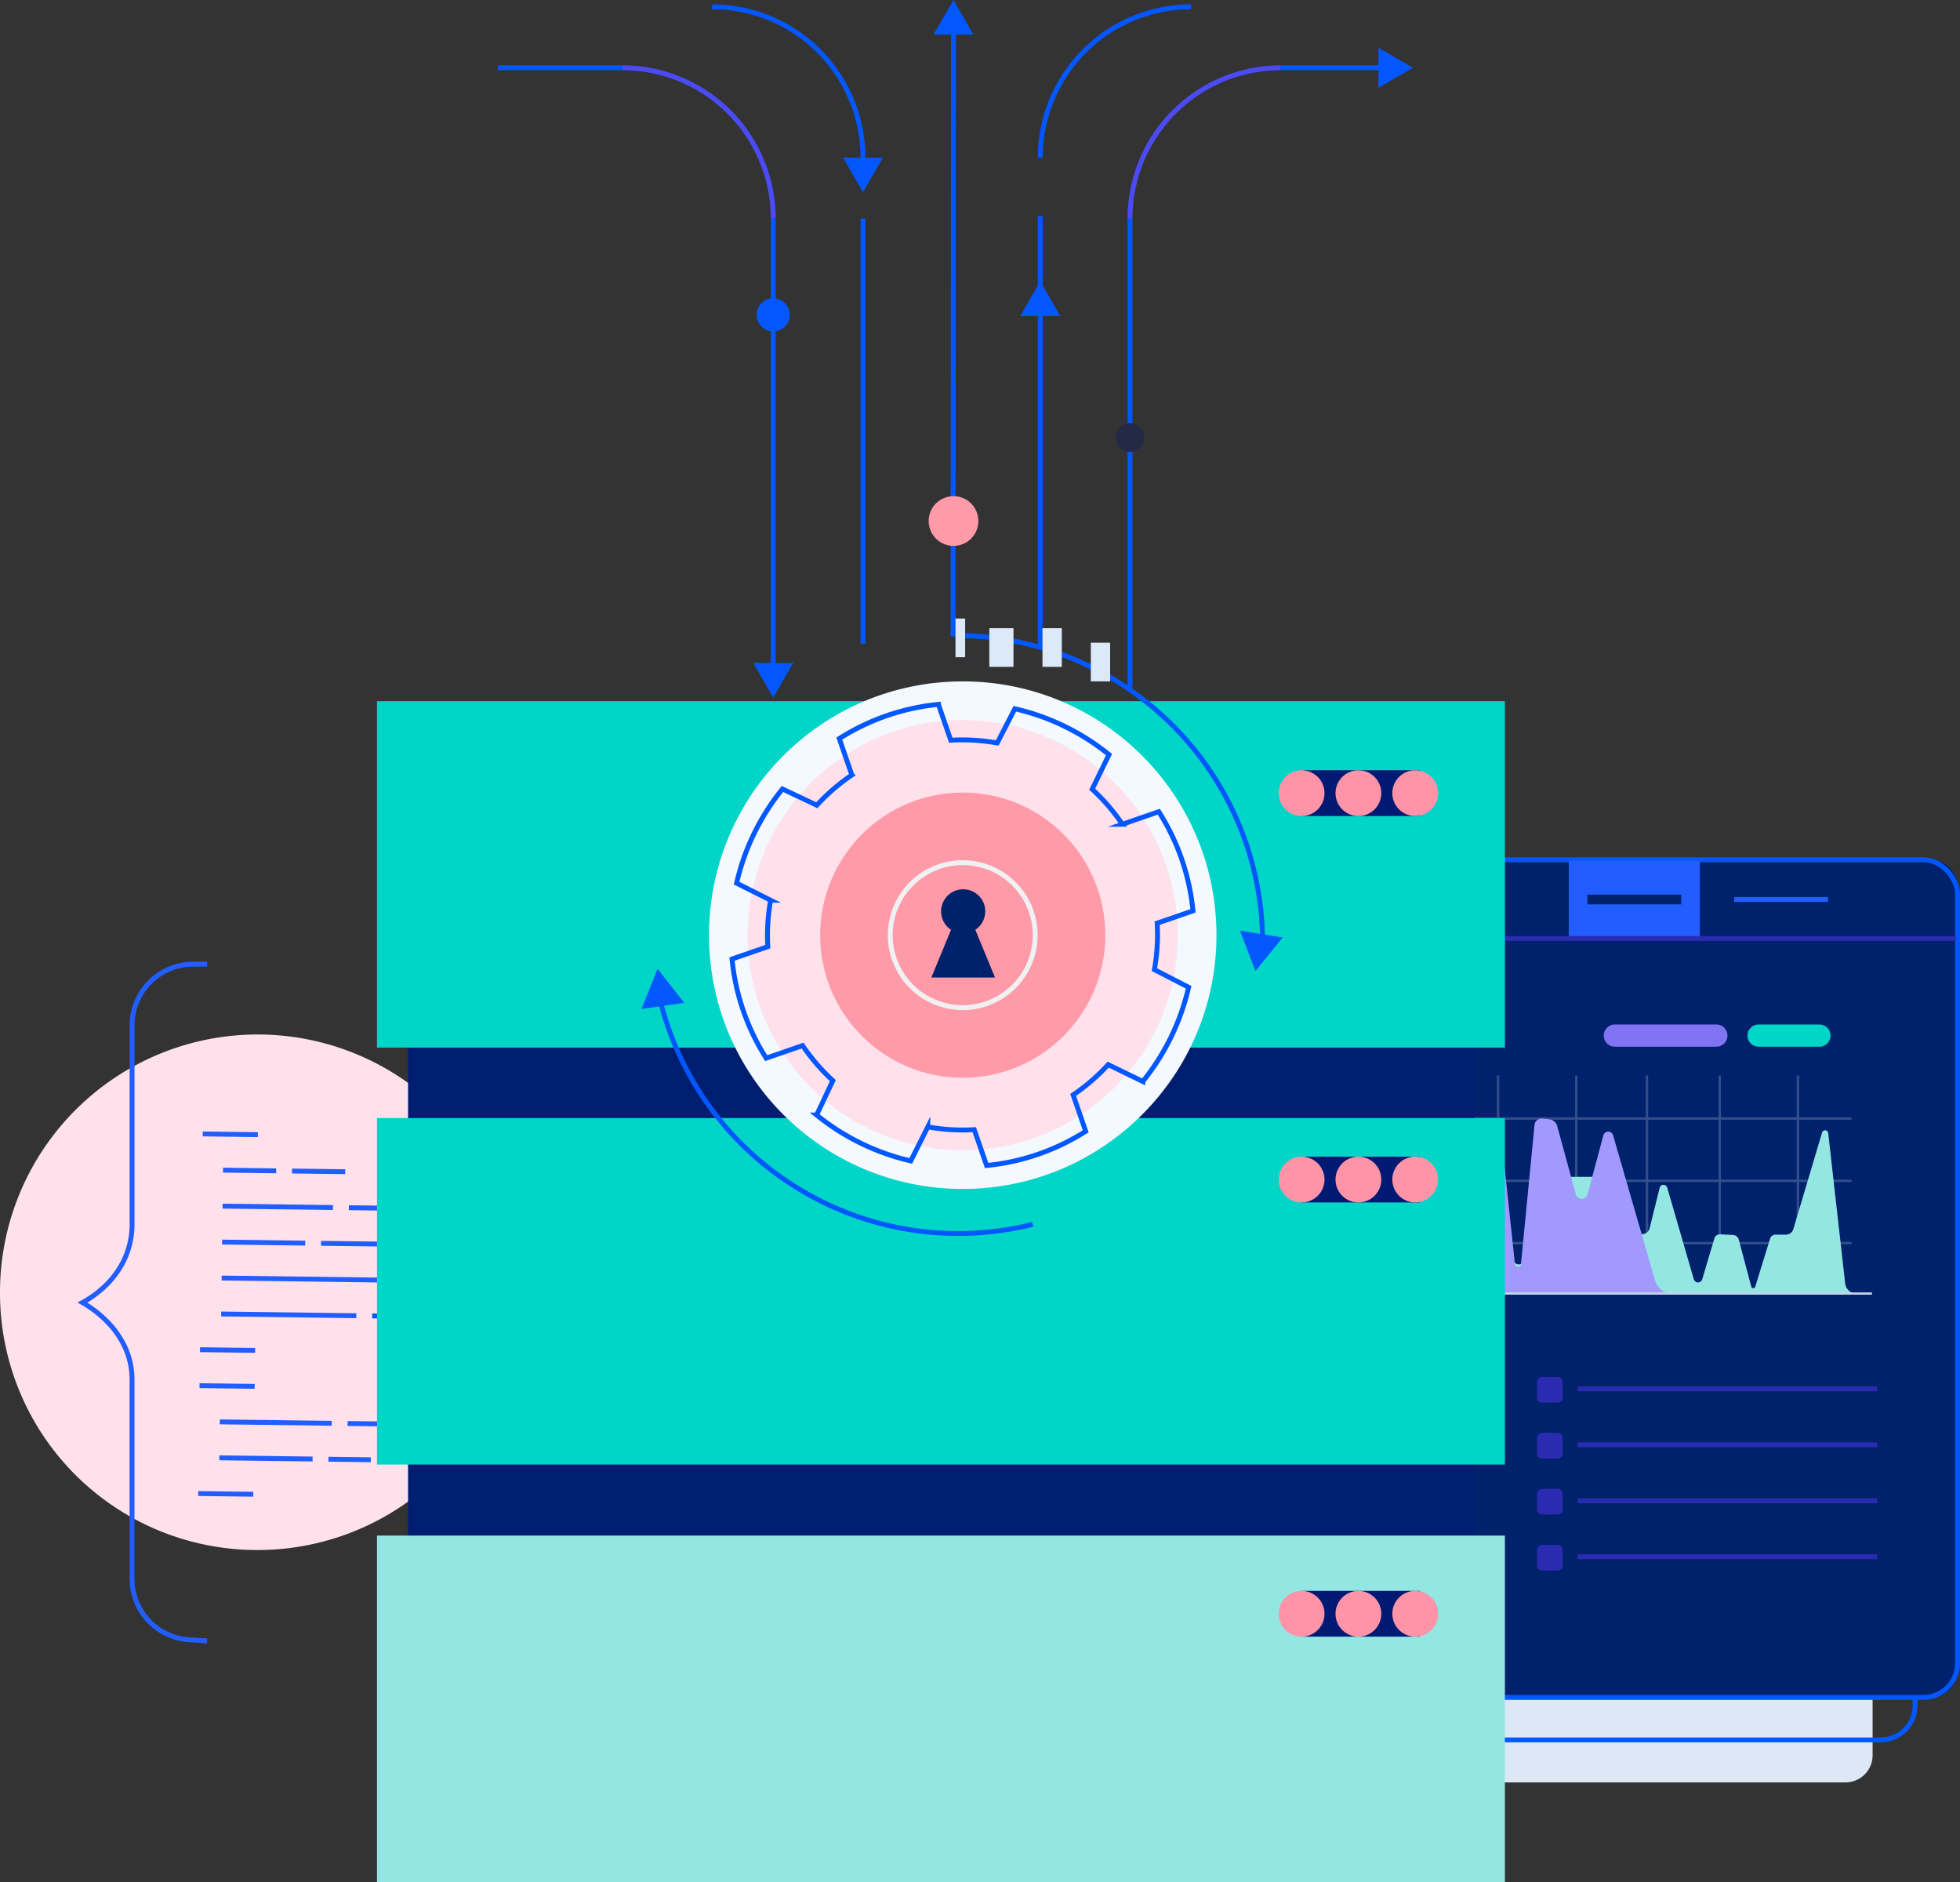 <?xml version="1.0"?>
<svg xmlns="http://www.w3.org/2000/svg" xmlns:xlink="http://www.w3.org/1999/xlink" width="400.5" height="384.485" viewBox="0 0 400.5 384.485">
  <rect x="0" y="0" width="400.5" height="384.485" fill="#333333" stroke="none"/>
  <defs>
    <style>.a,.y{fill:#00216b;}.b{fill:#ffe1ec;}.ac,.ad,.ae,.am,.c,.d,.j,.o,.p,.r,.t,.u,.v,.w{fill:none;}.ae,.c{stroke:#0357ff;}.ac,.ad,.ae,.am,.c,.d,.j,.o,.p,.r,.t,.w,.y{stroke-miterlimit:10;}.d{stroke:#225eff;}.e{fill:#dce8f6;}.f{clip-path:url(#a);}.g{fill:#2b2bb2;}.h{clip-path:url(#b);}.i{opacity:0.23;}.j{stroke:#dce8f6;stroke-width:0.5px;}.k,.s{fill:#8174f2;}.k,.l,.m,.n{stroke:rgba(0,0,0,0);}.l,.z{fill:#00d5c7;}.ai,.m{fill:#94e6e2;}.n{fill:#a299ff;}.o{stroke:#c5d4ea;}.o,.y{stroke-width:0.459px;}.p{stroke:#f3f9ff;}.ac,.p,.r{stroke-width:2px;}.q{fill:#f3f9ff;}.r,.w,.y{stroke:#2b2bb2;}.ac,.t{stroke:#00216b;}.t{stroke-linecap:round;}.u{stroke:#0c57fb;}.v{stroke:#d6f5f3;}.x{fill:#9f9cf9;}.aa{fill:#ff9aa8;}.ab{fill:#225eff;}.ad{stroke:#4b4bf6;}.ae{stroke-linecap:square;}.af{fill:#242a45;}.ag{fill:#0357ff;}.ah{fill:#001e6f;}.aj{fill:#001a74;}.ak{fill:#ff93a7;}.al{fill:#dbe9f9;}.am{stroke:#f0f1f2;}</style>
    <clipPath id="a">
      <rect class="a" width="10.352" height="10.407" />
    </clipPath>
    <clipPath id="b">
      <path class="a" d="M4.264,6.413a5.15,5.15,0,0,0,5.2,5.1,5.15,5.15,0,0,0,5.2-5.1,5.15,5.15,0,0,0-5.2-5.1,5.15,5.15,0,0,0-5.2,5.1" transform="translate(-4.264 -1.313)" />
    </clipPath>
  </defs>
  <g transform="translate(-1163 -196.051)">
    <g transform="translate(1163 393.023)">
      <path class="b" d="M0,67.645a52.66,52.66,0,1,1,52.291,52.729A52.51,52.51,0,0,1,0,67.645" transform="translate(0 -0.688)" />
      <line class="c" x2="36.246" y2="0.459" transform="translate(85.079 64.626)" />
      <line class="c" x2="28.726" y2="0.363" transform="translate(76.05 71.86)" />
      <line class="c" x2="19.32" y2="0.244" transform="translate(108.011 72.263)" />
      <line class="c" x2="7.265" y2="0.092" transform="translate(82.835 93.987)" />
      <g transform="translate(16.846 0)">
        <line class="d" x1="11.265" y1="0.143" transform="translate(24.582 34.682)" />
        <line class="d" x2="10.866" y2="0.137" transform="translate(28.723 42.083)" />
        <line class="d" x2="10.866" y2="0.137" transform="translate(42.827 42.261)" />
        <line class="d" x2="22.567" y2="0.285" transform="translate(28.63 49.43)" />
        <line class="d" x2="36.254" y2="0.459" transform="translate(54.434 49.756)" />
        <line class="d" x2="16.981" y2="0.215" transform="translate(28.538 56.775)" />
        <line class="d" x2="38.208" y2="0.483" transform="translate(48.755 57.031)" />
        <line class="d" x2="36.551" y2="0.463" transform="translate(28.444 64.122)" />
        <line class="d" x2="27.617" y2="0.35" transform="translate(28.35 71.469)" />
        <line class="d" x1="11.265" y1="0.143" transform="translate(24.022 78.761)" />
        <line class="d" x1="11.265" y1="0.143" transform="translate(23.927 86.108)" />
        <line class="d" x2="22.868" y2="0.289" transform="translate(28.069 93.508)" />
        <line class="d" x2="8.577" y2="0.11" transform="translate(54.175 93.839)" />
        <line class="d" x2="19.054" y2="0.24" transform="translate(27.975 100.855)" />
        <line class="d" x2="8.661" y2="0.11" transform="translate(50.264 101.137)" />
        <line class="d" x1="11.265" y1="0.143" transform="translate(23.648 108.148)" />
        <path class="d" d="M42.522,138.762l-2.95-.2a12.5,12.5,0,0,1-12.383-12.5v-40.7a15.806,15.806,0,0,0-1.7-7.155,18.944,18.944,0,0,0-3.714-5.009,23.571,23.571,0,0,0-3.7-2.949c-.39-.256-.743-.461-1.016-.615.272-.145.613-.339,1.01-.587a21.6,21.6,0,0,0,3.715-2.888A18.347,18.347,0,0,0,25.5,61.077a17.017,17.017,0,0,0,1.695-7.514V13A12.5,12.5,0,0,1,39.688.5h2.837" transform="translate(-17.057 -0.5)" />
      </g>
    </g>
    <g transform="translate(1240.032 196.051)">
      <g transform="translate(10.736 175.634)">
        <g transform="translate(0 0)">
          <path class="e" d="M289.463,190.743H5.411A5.539,5.539,0,0,1,0,185.085V25.26A5.539,5.539,0,0,1,5.411,19.6H289.463a5.539,5.539,0,0,1,5.411,5.657V185.085a5.539,5.539,0,0,1-5.411,5.657" transform="translate(0 -2.247)" />
          <rect class="c" width="294.875" height="171.14" rx="7" transform="translate(8.678 8.671)" />
          <g transform="translate(17.356)">
            <path class="a" d="M308.607,171.6H24.555a5.539,5.539,0,0,1-5.411-5.657V6.118A5.539,5.539,0,0,1,24.555.461H308.607a5.539,5.539,0,0,1,5.411,5.657V165.941a5.539,5.539,0,0,1-5.411,5.657" transform="translate(-19.144 -0.459)" />
            <rect class="c" width="294.875" height="171.14" rx="7" transform="translate(0)" />
            <g transform="translate(5.319 2.813)">
              <g transform="translate(0.055 0)">
                <g class="f">
                  <path class="g" d="M5.176,0A5.2,5.2,0,1,1,0,5.2,5.19,5.19,0,0,1,5.176,0" transform="translate(0 0)" />
                </g>
              </g>
              <g transform="translate(0 0.041)">
                <g class="h" transform="translate(0 0)">
                  <path class="a" d="M19.431,34.993a4.05,4.05,0,0,0-4.039-4.061h0a4.05,4.05,0,0,0-4.04,4.06" transform="translate(-10.192 -24.348)" />
                  <path class="a" d="M20.548,13.548A2.256,2.256,0,1,1,18.3,15.8a2.25,2.25,0,0,1,2.244-2.256" transform="translate(-15.349 -11.476)" />
                </g>
              </g>
            </g>
          </g>
          <line class="c" y2="155.343" transform="translate(100.691 15.924)" />
          <g transform="translate(17.844 24.239)">
            <g transform="translate(96.171 9.427)">
              <g transform="translate(0 0)">
                <g class="i" transform="translate(0 10.412)">
                  <g transform="translate(14.66)">
                    <line class="j" y2="44.554" />
                    <line class="j" y2="44.554" transform="translate(15.973)" />
                    <line class="j" y2="44.554" transform="translate(30.413)" />
                    <line class="j" y2="44.554" transform="translate(45.292)" />
                    <line class="j" y2="44.554" transform="translate(61.265)" />
                    <line class="j" y2="44.554" transform="translate(75.707)" />
                    <line class="j" y2="44.554" transform="translate(89.673)" />
                    <line class="j" y2="44.554" transform="translate(105.646)" />
                    <line class="j" y2="44.554" transform="translate(120.087)" />
                    <line class="j" y2="44.554" transform="translate(134.966)" />
                    <line class="j" y2="44.554" transform="translate(150.939)" />
                  </g>
                  <g transform="translate(0 8.795)">
                    <line class="j" x2="176.575" transform="translate(0 12.73)" />
                    <line class="j" x2="176.575" transform="translate(0 25.461)" />
                    <line class="j" x2="176.575" />
                  </g>
                </g>
                <path class="k" d="M237.786,8.68H217.039a2.266,2.266,0,1,1,0-4.532h20.747a2.266,2.266,0,0,1,0,4.532" transform="translate(-88.852 -4.148)" />
                <path class="l" d="M297.148,8.68H284.711a2.266,2.266,0,1,1,0-4.532h12.437a2.266,2.266,0,0,1,0,4.532" transform="translate(-127.152 -4.148)" />
                <g transform="translate(23.466 19.102)">
                  <path class="m" d="M96.779,75.617h2.329a2.007,2.007,0,0,0,1.925-1.438l2.265-7.661a1.058,1.058,0,0,1,2.032.008l2.141,7.463a2.249,2.249,0,0,0,2.161,1.628h10.442A2.758,2.758,0,0,0,122.82,73.1l2.823-31.963a1.521,1.521,0,0,1,1.57-1.386l1.472.054a1.549,1.549,0,0,1,1.484,1.4l2.8,28.609a6.432,6.432,0,0,0,6.4,5.8h5.852a3.915,3.915,0,0,0,3.772-2.868L151,65.521a2.514,2.514,0,0,1,2.258-1.836l.819-.054a2.317,2.317,0,0,0,2.071-1.655l2.278-7.711a.744.744,0,0,1,1.449.093L162.2,68.812a1.012,1.012,0,0,0,2-.027l2.057-15.466a1.788,1.788,0,0,1,1.772-1.551h12.231a1.894,1.894,0,0,1,1.815,1.351l2.739,9.16a1.673,1.673,0,0,0,1.6,1.194h2a1.587,1.587,0,0,0,1.541-1.206L192.012,54a.8.8,0,0,1,1.538-.031L198.989,72.7a.892.892,0,0,0,1.712.005l2.481-8.345a1.182,1.182,0,0,1,1.19-.844l2.62.127a1.286,1.286,0,0,1,1.181.955l2.556,9.605a.419.419,0,0,0,.806.016L214.57,64.4a1.165,1.165,0,0,1,1.112-.821h2.135a1.561,1.561,0,0,0,1.5-1.115l5.879-19.745a.642.642,0,0,1,1.253.111l3.463,30.718a2.326,2.326,0,0,0,2.311,2.065" transform="translate(-78.126 -39.753)" />
                  <path class="n" d="M64.564,75.693h.852a2.645,2.645,0,0,0,2.474-1.711l3.016-7.993a.831.831,0,0,1,1.575.061L74.8,74.035a2.3,2.3,0,0,0,2.208,1.657H81.28a1.934,1.934,0,0,0,1.913-1.645l2.668-17.626a1.02,1.02,0,0,1,1.988-.133l5.28,18.125a1.775,1.775,0,0,0,1.7,1.279H137.2a3.627,3.627,0,0,0,3.587-3.091l3.943-26.42a.828.828,0,0,1,1.643.035l2.5,23.466a.617.617,0,0,0,1.228-.006l2.771-28.431a1.453,1.453,0,0,1,1.609-1.3l1.459.165a1.832,1.832,0,0,1,1.561,1.336l3.83,14a1.233,1.233,0,0,0,2.38-.008l3.221-12.052a1.038,1.038,0,0,1,2-.021l8.594,29.7a3.65,3.65,0,0,0,3.506,2.636h7.212" transform="translate(-64.564 -39.829)" />
                </g>
                <g transform="translate(0 10.412)">
                  <line class="o" x2="180.732" transform="translate(0 44.554)" />
                  <line class="o" y2="44.554" />
                </g>
              </g>
            </g>
            <g transform="translate(0 53.617)">
              <rect class="g" width="87.166" height="16.844" />
              <g transform="translate(6.846 3.024)">
                <line class="p" x2="21.942" transform="translate(16.119 5.397)" />
                <path class="q" d="M22.175,105.849l-1.727-1.727H15.934a.885.885,0,0,0-.885.885v9.025a.885.885,0,0,0,.885.886h11.4a.885.885,0,0,0,.885-.886v-7.3a.885.885,0,0,0-.885-.885Z" transform="translate(-15.049 -104.122)" />
              </g>
            </g>
            <g transform="translate(6.006)">
              <line class="r" x2="21.942" transform="translate(16.79 6.559)" />
              <path class="g" d="M7.627,14.957v-4.22h2.814v4.22h3.517V9.33h2.11L9.034,3,2,9.33H4.11v5.627Z" transform="translate(-2 -3)" />
            </g>
            <g transform="translate(6.006 36.133)">
              <line class="r" x2="21.942" transform="translate(16.79 7.21)" />
              <path class="g" d="M8.917,0H.507A.508.508,0,0,0,0,.508V12.7a.508.508,0,0,0,.507.508H12.7A.508.508,0,0,0,13.2,12.7V4.286Z" transform="translate(0 0)" />
              <path class="s" d="M17.728,4.287h4.286L17.728,0Z" transform="translate(-8.811 -0.001)" />
              <line class="t" x2="8.561" transform="translate(2.321 8.237)" />
              <line class="t" x2="4.611" transform="translate(2.321 5.791)" />
              <line class="t" x2="8.561" transform="translate(2.321 10.684)" />
            </g>
            <g transform="translate(6.006 19.604)">
              <line class="r" x2="21.942" transform="translate(16.79 4.44)" />
              <path class="g" d="M12.025,3H1.093A1.1,1.1,0,0,0,0,4.093v7.652a1.1,1.1,0,0,0,1.093,1.093H12.025a1.092,1.092,0,0,0,1.088-1.093l.005-7.652A1.1,1.1,0,0,0,12.025,3ZM4.919,5.733a1.64,1.64,0,1,1-1.64,1.64A1.645,1.645,0,0,1,4.919,5.733ZM1.137,11.746a4.365,4.365,0,0,1,7.565,0Zm10.325-5-.41.711-.8-.465v.929h-.82V6.99l-.8.465-.41-.711.8-.465-.8-.465.41-.711.8.465V4.64h.82v.929l.8-.465.41.711-.8.465Z" transform="translate(0 -3)" />
            </g>
            <g transform="translate(6.007 79.616)">
              <path class="u" d="M7.978.645H64.019a7.333,7.333,0,0,1,0,14.665H7.978a7.333,7.333,0,0,1,0-14.665Z" transform="translate(-0.645 -0.645)" />
              <path class="v" d="M214.622,9.677a4.945,4.945,0,1,1-4.945,4.945A4.945,4.945,0,0,1,214.622,9.677Z" transform="translate(-152.613 -7.29)" />
              <line class="v" x2="5.116" y2="5.116" transform="translate(65.59 10.573)" />
              <path class="q" d="M30.577,25.281a1.023,1.023,0,1,1-1.023-1.023,1.023,1.023,0,0,1,1.023,1.023" transform="translate(-21.16 -18.017)" />
              <path class="q" d="M44.77,25.281a1.023,1.023,0,1,1-1.023-1.023,1.023,1.023,0,0,1,1.023,1.023" transform="translate(-31.602 -18.017)" />
              <path class="q" d="M58.964,25.281a1.023,1.023,0,1,1-1.023-1.023,1.023,1.023,0,0,1,1.023,1.023" transform="translate(-42.044 -18.017)" />
            </g>
            <g transform="translate(145.592 -370.487)">
              <g transform="translate(0 -9.658)">
                <g transform="translate(62.861 461.558)">
                  <path class="g" d="M81.63,14.072H78.5a1.061,1.061,0,0,1-1.061-1.06V9.879A1.06,1.06,0,0,1,78.5,8.819H81.63a1.059,1.059,0,0,1,1.06,1.06v3.133a1.06,1.06,0,0,1-1.06,1.06" transform="translate(-77.437 -8.819)" />
                  <line class="w" x2="61.23" transform="translate(8.308 2.441)" />
                </g>
                <g transform="translate(0 460.388)">
                  <path class="x" d="M23.748,10.463a3.626,3.626,0,1,1-3.626-3.626,3.627,3.627,0,0,1,3.626,3.626" transform="translate(-8.885 -6.837)" />
                  <line class="w" x2="34.882" transform="translate(17.679 3.611)" />
                  <path class="y" d="M8.1,9.6,9.97,11.231,8.1,13.1" transform="translate(-8.101 -7.721)" />
                </g>
              </g>
            </g>
            <g transform="translate(145.592 -347.618)">
              <g transform="translate(0 -9.658)">
                <g transform="translate(62.861 461.558)">
                  <path class="g" d="M81.63,14.072H78.5a1.061,1.061,0,0,1-1.061-1.06V9.879A1.06,1.06,0,0,1,78.5,8.819H81.63a1.059,1.059,0,0,1,1.06,1.06v3.133a1.06,1.06,0,0,1-1.06,1.06" transform="translate(-77.437 -8.819)" />
                  <line class="w" x2="61.23" transform="translate(8.308 2.441)" />
                </g>
                <g transform="translate(0 460.388)">
                  <path class="z" d="M23.748,10.463a3.626,3.626,0,1,1-3.626-3.626,3.627,3.627,0,0,1,3.626,3.626" transform="translate(-8.885 -6.837)" />
                  <line class="w" x2="29.89" transform="translate(17.679 3.611)" />
                  <path class="y" d="M8.1,9.6,9.97,11.231,8.1,13.1" transform="translate(-8.101 -7.721)" />
                </g>
              </g>
            </g>
            <g transform="translate(145.592 -359.052)">
              <g transform="translate(0 -9.658)">
                <g transform="translate(62.861 461.558)">
                  <path class="g" d="M81.63,14.072H78.5a1.061,1.061,0,0,1-1.061-1.06V9.879A1.06,1.06,0,0,1,78.5,8.819H81.63a1.059,1.059,0,0,1,1.06,1.06v3.133a1.06,1.06,0,0,1-1.06,1.06" transform="translate(-77.437 -8.819)" />
                  <line class="w" x2="61.23" transform="translate(8.308 2.441)" />
                </g>
                <g transform="translate(0 460.388)">
                  <path class="aa" d="M23.748,10.463a3.626,3.626,0,1,1-3.626-3.626,3.627,3.627,0,0,1,3.626,3.626" transform="translate(-8.885 -6.837)" />
                  <line class="w" x2="34.882" transform="translate(17.679 3.611)" />
                  <path class="y" d="M8.1,9.6,9.97,11.231,8.1,13.1" transform="translate(-8.101 -7.721)" />
                </g>
              </g>
            </g>
            <g transform="translate(145.592 -336.183)">
              <g transform="translate(0 -9.658)">
                <g transform="translate(62.861 461.558)">
                  <path class="g" d="M81.63,14.072H78.5a1.061,1.061,0,0,1-1.061-1.06V9.879A1.06,1.06,0,0,1,78.5,8.819H81.63a1.059,1.059,0,0,1,1.06,1.06v3.133a1.06,1.06,0,0,1-1.06,1.06" transform="translate(-77.437 -8.819)" />
                  <line class="w" x2="61.23" transform="translate(8.308 2.441)" />
                </g>
                <g transform="translate(0 460.388)">
                  <path class="g" d="M23.748,10.463a3.626,3.626,0,1,1-3.626-3.626,3.627,3.627,0,0,1,3.626,3.626" transform="translate(-8.885 -6.837)" />
                  <line class="w" x2="34.882" transform="translate(17.679 3.611)" />
                  <path class="y" d="M8.1,9.6,9.97,11.231,8.1,13.1" transform="translate(-8.101 -7.721)" />
                </g>
              </g>
            </g>
          </g>
          <g transform="translate(232.781 0.162)">
            <rect class="ab" width="26.803" height="15.926" />
            <line class="d" x1="19.174" transform="translate(33.814 7.963)" />
            <line class="ac" x1="19.174" transform="translate(3.814 7.963)" />
          </g>
          <line class="w" x2="294.856" transform="translate(17.068 16.089)" />
        </g>
      </g>
      <g transform="translate(24.695)">
        <g transform="translate(0)">
          <path class="ad" d="M201.4,76.763a30.815,30.815,0,0,1,30.816-30.816" transform="translate(-72.226 -32.105)" />
          <line class="c" y1="95.75" transform="translate(129.175 44.657)" />
          <line class="c" x2="25.458" transform="translate(159.99 13.842)" />
          <line class="ae" y1="86.829" transform="translate(110.837 44.657)" />
          <path class="c" d="M182.834,64.154A30.815,30.815,0,0,1,213.65,33.338" transform="translate(-71.995 -31.948)" />
          <path class="ad" d="M127.2,76.763A30.815,30.815,0,0,0,96.38,45.947" transform="translate(-70.922 -32.105)" />
          <line class="c" y1="95.75" transform="translate(56.274 44.657)" />
          <line class="c" x1="25.458" transform="translate(0 13.842)" />
          <line class="c" y1="86.852" transform="translate(74.61 44.658)" />
          <path class="c" d="M145.763,64.154a30.815,30.815,0,0,0-30.816-30.816" transform="translate(-71.152 -31.948)" />
          <line class="ae" y1="128.121" x2="0.093" transform="translate(93.02 1.389)" />
          <path class="af" d="M198.436,122.4a2.928,2.928,0,1,1,2.927,2.928,2.927,2.927,0,0,1-2.927-2.928" transform="translate(-72.189 -33.018)" />
          <path class="ag" d="M124.151,97.022a3.39,3.39,0,1,1,3.39,3.39,3.39,3.39,0,0,1-3.39-3.39" transform="translate(-71.266 -32.697)" />
          <path class="aa" d="M159.745,139.649a5.076,5.076,0,1,1,5.076,5.076,5.076,5.076,0,0,1-5.076-5.076" transform="translate(-71.708 -33.205)" />
          <path class="ag" d="M4.084,7.074,8.168,0H0Z" transform="translate(97.19 7.074) rotate(180)" />
          <path class="ag" d="M4.084,0,8.169,7.074H0Z" transform="translate(60.359 142.51) rotate(180)" />
          <path class="ag" d="M4.084,0,8.169,7.074H0Z" transform="translate(78.696 39.28) rotate(180)" />
          <path class="ag" d="M4.084,0,8.169,7.074H0Z" transform="translate(187.01 9.757) rotate(90)" />
          <path class="ag" d="M4.084,7.074,8.168,0H0Z" transform="translate(114.923 64.543) rotate(180)" />
        </g>
      </g>
      <g transform="translate(0 143.244)">
        <g transform="translate(0 0)">
          <g transform="translate(0 0)">
            <rect class="ah" width="217.773" height="34.482" transform="translate(6.351 60.671)" />
            <rect class="ah" width="217.773" height="34.482" transform="translate(6.351 147.78)" />
            <rect class="z" width="230.474" height="70.775" transform="translate(0 85.172)" />
            <rect class="ai" width="230.474" height="70.775" transform="translate(0 170.466)" />
            <rect class="z" width="230.474" height="70.775" transform="translate(0 0)" />
          </g>
          <g transform="translate(184.252 14.111)">
            <rect class="aj" width="24.163" height="9.355" transform="translate(4.678 0.002)" />
            <path class="ak" d="M340.6,61.674a4.678,4.678,0,1,1,4.682,4.675h0a4.677,4.677,0,0,1-4.678-4.676v0" transform="translate(-317.38 -56.992)" />
            <path class="ak" d="M330.3,61.673a4.676,4.676,0,1,1,4.675,4.678,4.677,4.677,0,0,1-4.675-4.678" transform="translate(-318.687 -56.991)" />
            <path class="ak" d="M320,61.673a4.678,4.678,0,1,1,4.678,4.678A4.678,4.678,0,0,1,320,61.673Z" transform="translate(-319.996 -56.992)" />
          </g>
          <g transform="translate(184.252 93.051)">
            <rect class="aj" width="24.163" height="9.355" transform="translate(4.678 0.002)" />
            <path class="ak" d="M340.6,131.718a4.678,4.678,0,1,1,4.682,4.675h0a4.677,4.677,0,0,1-4.678-4.676v0" transform="translate(-317.38 -127.036)" />
            <path class="ak" d="M330.3,131.717a4.676,4.676,0,1,1,4.675,4.678,4.677,4.677,0,0,1-4.675-4.678" transform="translate(-318.687 -127.035)" />
            <path class="ak" d="M320,131.717a4.678,4.678,0,1,1,4.678,4.678A4.678,4.678,0,0,1,320,131.717Z" transform="translate(-319.996 -127.036)" />
          </g>
          <g transform="translate(184.252 181.757)">
            <rect class="aj" width="24.163" height="9.355" transform="translate(4.678 0.002)" />
            <path class="ak" d="M340.6,210.428a4.678,4.678,0,1,1,4.682,4.675h0a4.677,4.677,0,0,1-4.678-4.676v0" transform="translate(-317.38 -205.746)" />
            <path class="ak" d="M330.3,210.427a4.676,4.676,0,1,1,4.675,4.678,4.677,4.677,0,0,1-4.675-4.678" transform="translate(-318.687 -205.745)" />
            <path class="ak" d="M320,210.427a4.678,4.678,0,1,1,4.678,4.678A4.678,4.678,0,0,1,320,210.427Z" transform="translate(-319.996 -205.746)" />
          </g>
        </g>
      </g>
      <g transform="translate(50.535 126.361)">
        <g transform="translate(67.673 3.457)">
          <path class="c" d="M62.751,63.253A62.752,62.752,0,0,0,0,.5" transform="translate(0 -0.5)" />
          <path class="ag" d="M58.864,61.568l3.156,8.256,5.57-6.858Z" transform="translate(-0.731 -1.258)" />
        </g>
        <rect class="al" width="1.975" height="7.901" transform="translate(67.673 0)" />
        <rect class="al" width="3.95" height="7.901" transform="translate(85.45 1.975)" />
        <rect class="al" width="3.95" height="7.901" transform="translate(95.326 4.938)" />
        <rect class="al" width="4.938" height="7.901" transform="translate(74.587 1.975)" />
        <g transform="matrix(0.996, 0.087, -0.087, 0.996, 4.252, 71.341)">
          <path class="c" d="M0,0A62.752,62.752,0,0,0,79.789,38.851h0" transform="translate(3.692 6.489)" />
          <path class="ag" d="M0,8.458,2.568,0,8.6,6.452Z" transform="translate(0 0)" />
        </g>
        <g transform="translate(17.307 12.839)">
          <circle class="q" cx="51.848" cy="51.848" r="51.848" transform="translate(0)" />
          <circle class="b" cx="43.947" cy="43.947" r="43.947" transform="translate(7.901 7.901)" />
          <circle class="aa" cx="29.134" cy="29.134" r="29.134" transform="translate(22.714 22.714)" />
          <path class="c" d="M215.332,220.243a46.015,46.015,0,0,0-6.988-20.249l-7.436,2.566a40.561,40.561,0,0,0-6.176-7.162l3.441-7.07a47.4,47.4,0,0,0-19.243-9.365l-3.606,6.991a40.479,40.479,0,0,0-9.489-.566l-2.526-7.318a46.014,46.014,0,0,0-20.248,6.988l2.566,7.437a40.517,40.517,0,0,0-7.156,6.175l-7.027-3.321a47.388,47.388,0,0,0-9.37,19.244l6.949,3.483a40.59,40.59,0,0,0-.571,9.489l-7.316,2.524a46.038,46.038,0,0,0,6.987,20.249l7.439-2.567a40.583,40.583,0,0,0,6.184,7.158l-3.32,7.027a47.41,47.41,0,0,0,19.237,9.376l3.485-6.949a40.577,40.577,0,0,0,9.488.57l2.525,7.316a46.009,46.009,0,0,0,20.248-6.987l-2.567-7.438A40.431,40.431,0,0,0,198,251.659l7.071,3.444a47.411,47.411,0,0,0,9.366-19.242l-6.991-3.608a40.544,40.544,0,0,0,.567-9.484Z" transform="translate(-116.434 -173.367)" />
          <path class="am" d="M164.008,212.328a14.809,14.809,0,1,1-9.17,18.83A14.808,14.808,0,0,1,164.008,212.328Z" transform="translate(-116.99 -174.48)" />
          <path class="a" d="M161.394,234.358l4.03-9.755a4.506,4.506,0,0,1-1.293-6.238l.035-.053a4.51,4.51,0,1,1,6.219,6.289l4.03,9.756Z" transform="translate(-115.965 -173.849)" />
        </g>
      </g>
    </g>
  </g>
</svg>